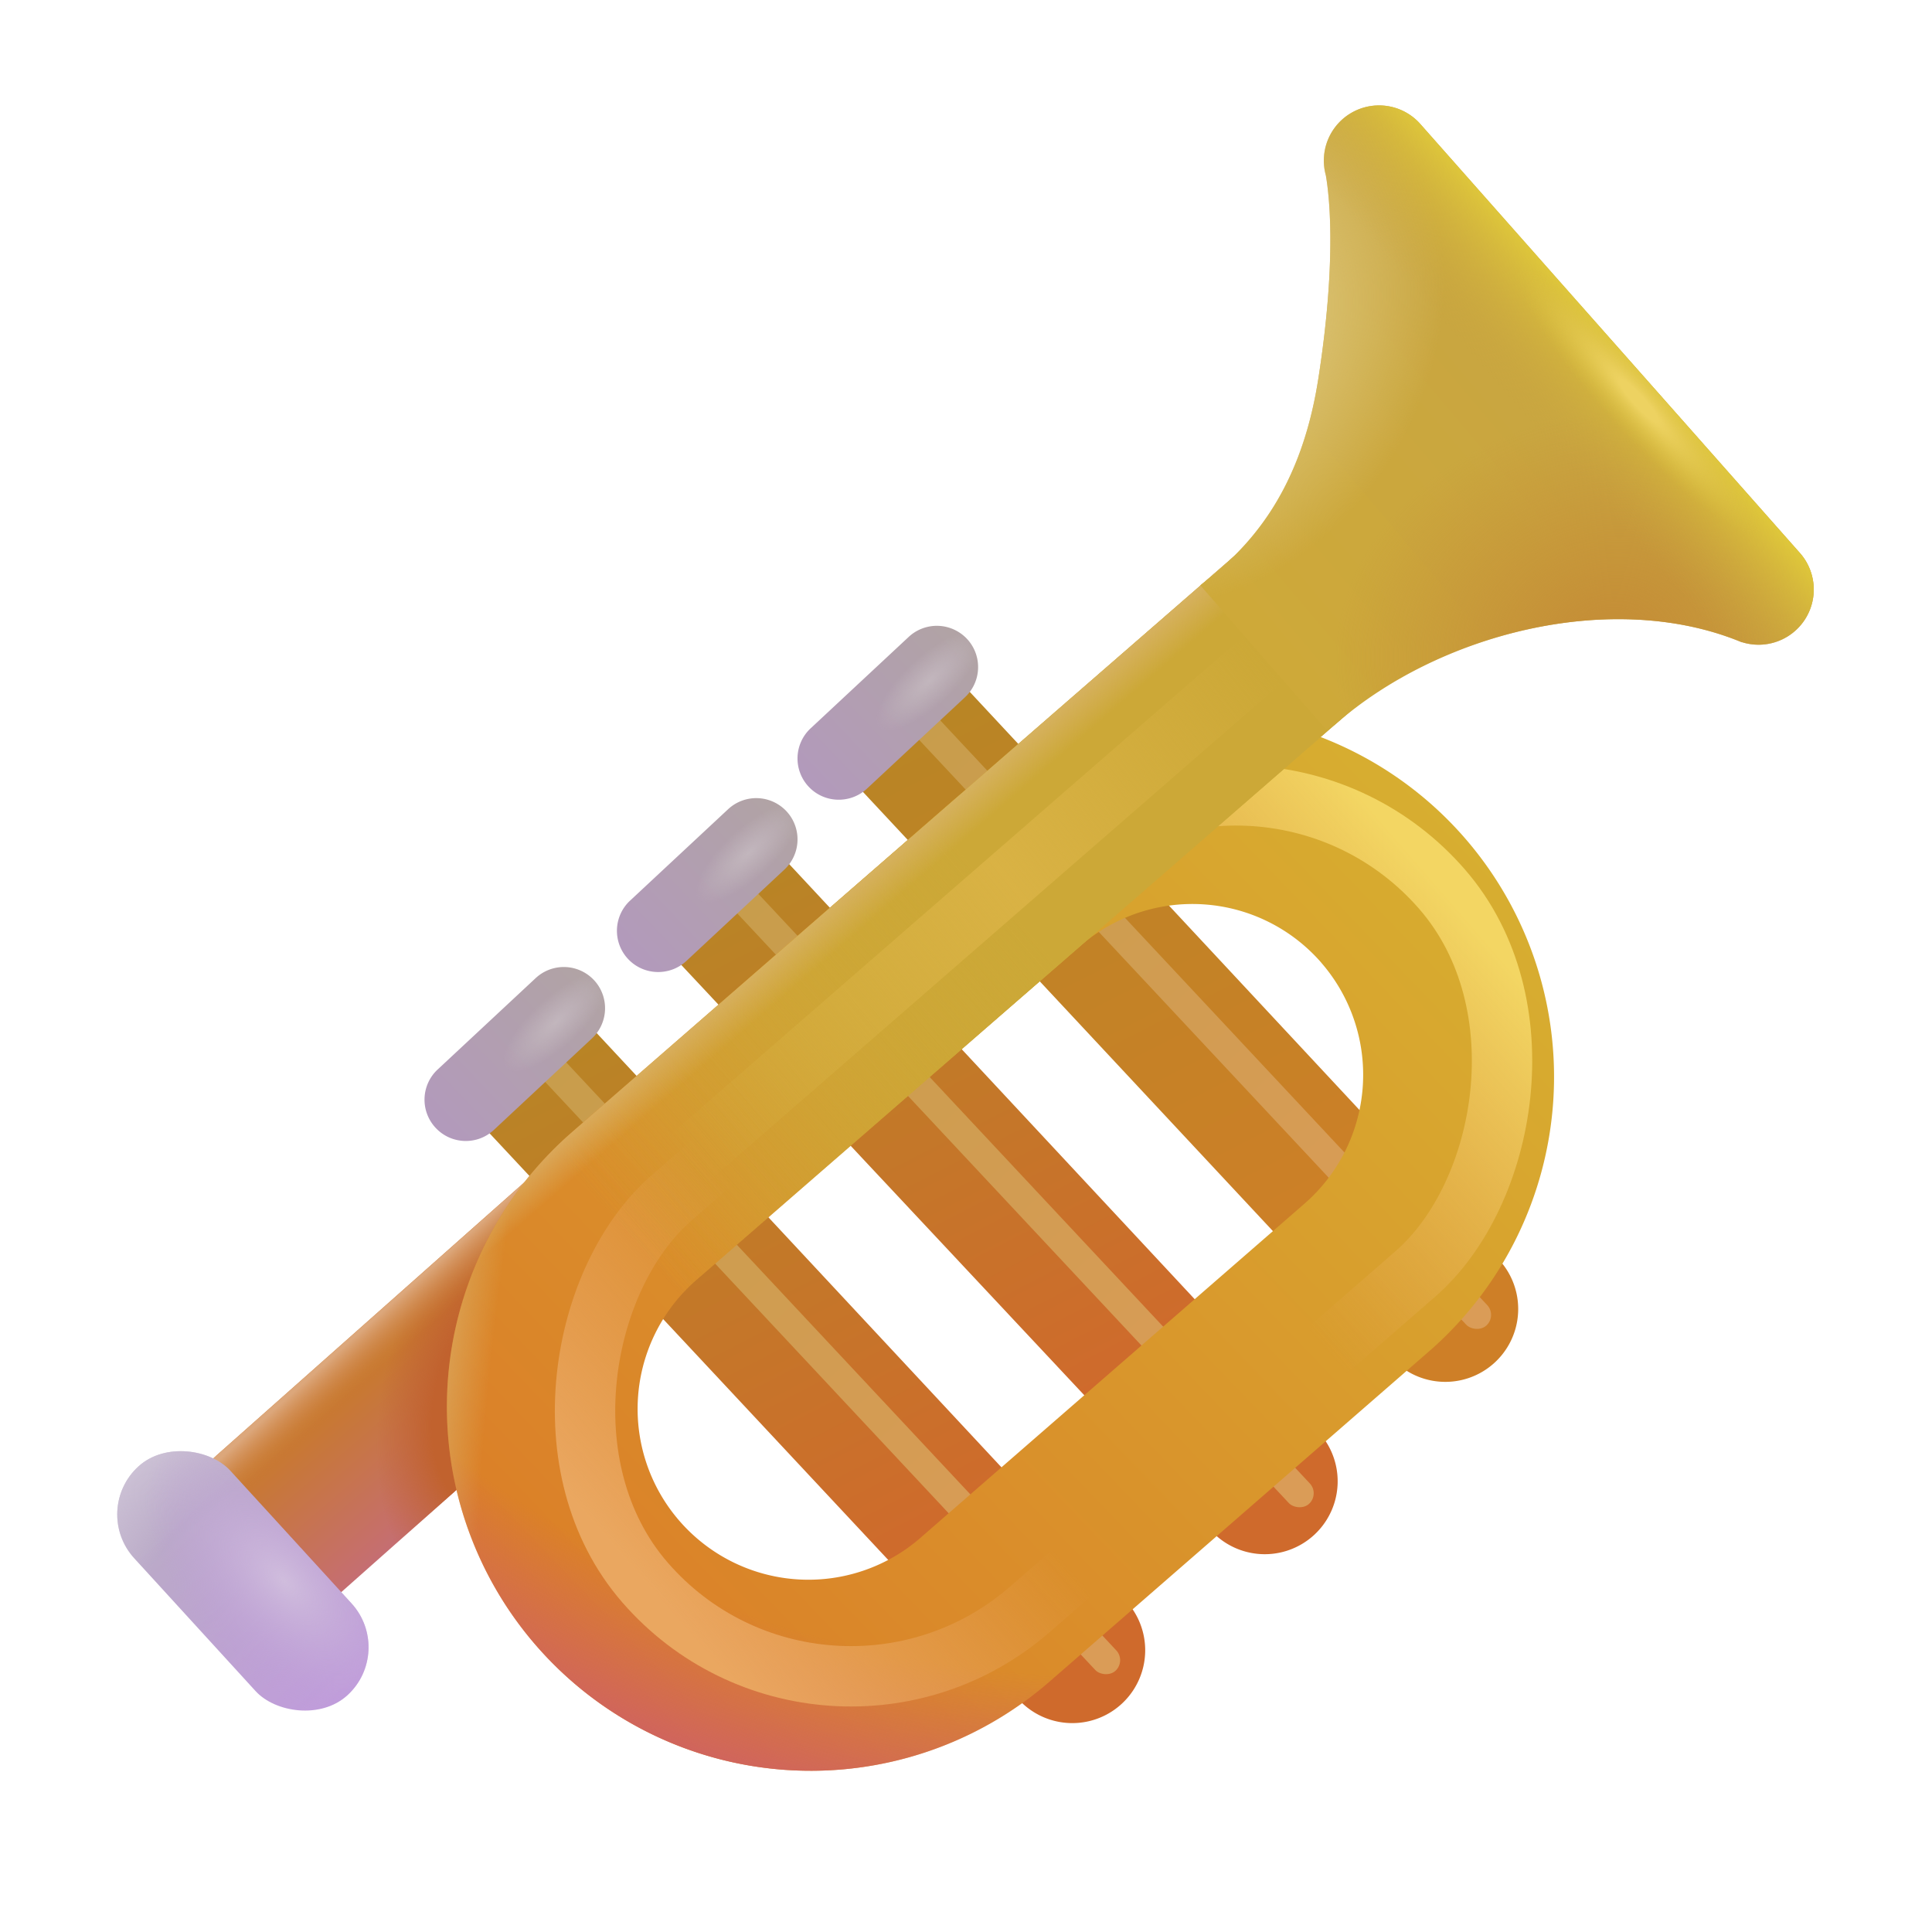 <svg xmlns="http://www.w3.org/2000/svg" fill="none" viewBox="0 0 32 32"><g filter="url(#svg-5f4f1aef-da19-4a3e-a8a6-ee63291e2dd3-a)"><path fill="url(#svg-cbb38ca0-562d-461c-ac5a-e2c87174e2eb-b)" d="m7.723 18.608 1.901-1.525 9.02 9.677a1.207 1.207 0 0 1-1.766 1.646z"/></g><g filter="url(#svg-d861882e-b502-4170-8cb9-d3fd222e0735-c)"><path fill="url(#svg-872b3250-8b29-4ca5-86d3-869d356a5737-d)" d="m10.805 15.721 2.007-1.437 9.02 9.678a1.207 1.207 0 0 1-1.767 1.646z"/></g><g filter="url(#svg-562427ea-0621-4f3b-9aea-1b02eb4276ce-e)"><path fill="url(#svg-a36798d3-8141-4271-89f2-318573e1ac82-f)" d="m13.851 12.893 1.951-1.463 9.02 9.678a1.207 1.207 0 0 1-1.766 1.646z"/></g><g filter="url(#svg-4283ceb0-2819-4ac5-a10b-b7c9f4c469ba-g)"><rect width=".476" height="14.322" x="14.664" y="11.656" fill="url(#svg-8165194a-fada-4481-a4d0-8202fc5f31f1-h)" rx=".238" transform="rotate(-43.089 14.664 11.656)"/></g><g filter="url(#svg-2c66bc36-4f02-4558-bcb2-ea91a5070b47-i)"><rect width=".476" height="14.322" x="11.726" y="14.61" fill="url(#svg-c1574798-74d0-489a-a5e3-9279c4dfb008-j)" rx=".238" transform="rotate(-43.089 11.726 14.61)"/></g><g filter="url(#svg-d276843e-b8ba-4a0d-8ebc-2e3295864a0a-k)"><rect width=".476" height="14.322" x="8.52" y="17.375" fill="url(#svg-094a01e3-a34d-427f-8b3d-35c6891ee67b-l)" rx=".238" transform="rotate(-43.089 8.52 17.375)"/></g><rect width="17.555" height="3.065" x="2.436" y="25.127" fill="url(#svg-47e94896-45df-4782-acac-7abf87e46e43-m)" rx="1.532" transform="rotate(-41.578 2.436 25.127)"/><rect width="17.555" height="3.065" x="2.436" y="25.127" fill="url(#svg-24ef7103-d154-487e-a445-57c9710d6677-n)" rx="1.532" transform="rotate(-41.578 2.436 25.127)"/><rect width="17.555" height="3.065" x="2.436" y="25.127" fill="url(#svg-026d973d-ba46-4824-838e-416ebe7b8eb9-o)" rx="1.532" transform="rotate(-41.578 2.436 25.127)"/><path fill="url(#svg-f67855ae-962c-4ec1-953a-d315d282e477-p)" fill-rule="evenodd" d="M15.793 13.253a6.029 6.029 0 0 1 7.915 9.096l-6.32 5.5a6.029 6.029 0 0 1-7.915-9.097zm6.091 2.691a2.83 2.83 0 0 0-3.99-.277l-6.32 5.5a2.829 2.829 0 1 0 3.714 4.267l6.32-5.499a2.83 2.83 0 0 0 .276-3.99" clip-rule="evenodd"/><path fill="url(#svg-fa586476-26fc-4615-b694-01eb4c1e7425-q)" fill-rule="evenodd" d="M15.793 13.253a6.029 6.029 0 0 1 7.915 9.096l-6.32 5.5a6.029 6.029 0 0 1-7.915-9.097zm6.091 2.691a2.83 2.83 0 0 0-3.99-.277l-6.32 5.5a2.829 2.829 0 1 0 3.714 4.267l6.32-5.499a2.83 2.83 0 0 0 .276-3.99" clip-rule="evenodd"/><g filter="url(#svg-e9436b38-c506-41f7-a20a-06946d867a75-r)"><path fill="url(#svg-27325552-0231-4554-a41f-315c71de2766-s)" d="M7.015 18.58c.257.277.69.292.965.035L9.604 17.1a.683.683 0 1 0-.931-1l-1.624 1.514a.683.683 0 0 0-.034.966"/><path fill="url(#svg-a5671904-ef63-4125-87c1-11ed7f515eea-t)" d="M7.015 18.58c.257.277.69.292.965.035L9.604 17.1a.683.683 0 1 0-.931-1l-1.624 1.514a.683.683 0 0 0-.034.966"/></g><g filter="url(#svg-15dfe4a0-8068-4eb0-ac3c-a76199ebc367-u)"><path fill="url(#svg-09140671-4de9-4930-8336-7bbf474741ba-v)" d="M10.202 15.783c.258.276.69.29.966.034l1.624-1.514a.683.683 0 0 0-.932-1l-1.624 1.514a.683.683 0 0 0-.034.966"/><path fill="url(#svg-89d51f99-392c-49e3-ae34-5ccfab556ce8-w)" d="M10.202 15.783c.258.276.69.29.966.034l1.624-1.514a.683.683 0 0 0-.932-1l-1.624 1.514a.683.683 0 0 0-.034.966"/></g><g filter="url(#svg-fe284d1c-1c1e-4eb7-8ce6-cf04ea6367e8-x)"><path fill="url(#svg-0ad05af8-2bb2-4be5-b464-33578998e5bc-y)" d="M13.193 12.929c.257.276.69.29.966.034l1.624-1.514a.683.683 0 0 0-.932-1l-1.624 1.514a.683.683 0 0 0-.034.966"/><path fill="url(#svg-bebdce4a-101c-4e55-945e-3cef5f3c140a-z)" d="M13.193 12.929c.257.276.69.29.966.034l1.624-1.514a.683.683 0 0 0-.932-1l-1.624 1.514a.683.683 0 0 0-.034.966"/></g><g filter="url(#svg-e5cf709e-5973-4a08-8c56-3752414ed2ad-A)"><rect width="9.037" height="17.497" x="20.918" y="11.318" stroke="url(#svg-46b84637-b228-4ec1-9abf-d9bdd3ddc470-B)" rx="4.518" transform="rotate(48.972 20.918 11.318)"/></g><path fill="url(#svg-3e84a560-8921-4506-abaa-3b697e363f2f-C)" d="m10.524 19.96-1.05-1.208zm1.05 1.206L24.7 9.75l-2.1-2.415L9.474 18.752zm-.277 3.991a2.83 2.83 0 0 1 .277-3.99l-2.1-2.415a6.03 6.03 0 0 0-.591 8.506z"/><path fill="url(#svg-79ce8a60-484c-4e13-b2e9-6f6a2b941e76-D)" d="m10.524 19.96-1.05-1.208zm1.05 1.206L24.7 9.75l-2.1-2.415L9.474 18.752zm-.277 3.991a2.83 2.83 0 0 1 .277-3.99l-2.1-2.415a6.03 6.03 0 0 0-.591 8.506z"/><path fill="url(#svg-dc26642c-5d10-4767-81ae-95e4b5912a06-E)" d="m10.524 19.96-1.05-1.208zm1.05 1.206L24.7 9.75l-2.1-2.415L9.474 18.752zm-.277 3.991a2.83 2.83 0 0 1 .277-3.99l-2.1-2.415a6.03 6.03 0 0 0-.591 8.506z"/><path fill="url(#svg-4e2e3cb9-3679-46ef-9874-b140eab8a8cb-F)" d="m10.524 19.96-1.05-1.208zm1.05 1.206L24.7 9.75l-2.1-2.415L9.474 18.752zm-.277 3.991a2.83 2.83 0 0 1 .277-3.99l-2.1-2.415a6.03 6.03 0 0 0-.591 8.506z"/><g filter="url(#svg-731ebbba-bdca-4cd8-93d6-6f1ea8ace415-G)" transform="rotate(-42.417 1.51 24.733)"><rect width="2.153" height="5.133" x="1.51" y="24.733" fill="url(#svg-e4001bfa-4461-4101-8793-9b6da5064583-H)" rx="1.077"/><rect width="2.153" height="5.133" x="1.51" y="24.733" fill="url(#svg-a65dae10-a44c-4a88-97c8-a0a0c19f3b95-I)" rx="1.077"/><rect width="2.153" height="5.133" x="1.51" y="24.733" fill="url(#svg-2d9fe96b-099d-4a7f-98d4-a877533226ad-J)" rx="1.077"/></g><path fill="url(#svg-89a8196b-0edf-4ba1-b1ee-50c11db53266-K)" d="m28.848 10.635.004.004c-2.154-.894-5.036-.138-6.734 1.358-.018.015-.14.074-.154.085l-2.083-2.388c.706-.547 1.642-1.426 1.953-3.412.292-1.862.2-2.95.126-3.378a.914.914 0 0 1 1.566-.849l6.284 7.102a.914.914 0 0 1-.962 1.478"/><path fill="url(#svg-e7dd5796-d07b-478f-aa46-5cc74c1b4a92-L)" d="m28.848 10.635.004.004c-2.154-.894-5.036-.138-6.734 1.358-.018.015-.14.074-.154.085l-2.083-2.388c.706-.547 1.642-1.426 1.953-3.412.292-1.862.2-2.95.126-3.378a.914.914 0 0 1 1.566-.849l6.284 7.102a.914.914 0 0 1-.962 1.478"/><path fill="url(#svg-992025c0-e016-47f1-93be-6b655a204604-M)" d="m28.848 10.635.004.004c-2.154-.894-5.036-.138-6.734 1.358-.018.015-.14.074-.154.085l-2.083-2.388c.706-.547 1.642-1.426 1.953-3.412.292-1.862.2-2.95.126-3.378a.914.914 0 0 1 1.566-.849l6.284 7.102a.914.914 0 0 1-.962 1.478"/><path fill="url(#svg-251dfa01-7a97-4057-a0a9-5a76dcf4a643-N)" d="m28.848 10.635.004.004c-2.154-.894-5.036-.138-6.734 1.358-.018.015-.14.074-.154.085l-2.083-2.388c.706-.547 1.642-1.426 1.953-3.412.292-1.862.2-2.95.126-3.378a.914.914 0 0 1 1.566-.849l6.284 7.102a.914.914 0 0 1-.962 1.478"/><path fill="url(#svg-570fef78-9905-48f4-b803-8930a53ad3e6-O)" d="m28.848 10.635.004.004c-2.154-.894-5.036-.138-6.734 1.358-.018.015-.14.074-.154.085l-2.083-2.388c.706-.547 1.642-1.426 1.953-3.412.292-1.862.2-2.95.126-3.378a.914.914 0 0 1 1.566-.849l6.284 7.102a.914.914 0 0 1-.962 1.478"/><g filter="url(#svg-64e0d939-5b4f-45be-a2ab-926e336afae0-P)"><path fill="url(#svg-d26efdf7-cbc6-4ff0-abfc-addc0a1d525f-Q)" d="m10.524 19.96-.328-.378zm.328.377L23.979 8.92l-.657-.755-13.126 11.417zm-.385 5.542a3.93 3.93 0 0 1 .385-5.543l-.657-.754a4.93 4.93 0 0 0-.482 6.953z"/></g><defs><linearGradient id="svg-cbb38ca0-562d-461c-ac5a-e2c87174e2eb-b" x1="9.236" x2="14.455" y1="17.28" y2="27.436" gradientUnits="userSpaceOnUse"><stop stop-color="#B88525"/><stop offset=".919" stop-color="#CF6A2C"/></linearGradient><linearGradient id="svg-872b3250-8b29-4ca5-86d3-869d356a5737-d" x1="12.423" x2="17.642" y1="14.482" y2="24.638" gradientUnits="userSpaceOnUse"><stop stop-color="#B88525"/><stop offset=".919" stop-color="#CF6A2C"/></linearGradient><linearGradient id="svg-a36798d3-8141-4271-89f2-318573e1ac82-f" x1="15.414" x2="20.633" y1="11.628" y2="21.784" gradientUnits="userSpaceOnUse"><stop stop-color="#B88525"/><stop offset="1" stop-color="#CE7F27"/></linearGradient><linearGradient id="svg-8165194a-fada-4481-a4d0-8202fc5f31f1-h" x1="14.902" x2="14.958" y1="11.656" y2="24.126" gradientUnits="userSpaceOnUse"><stop stop-color="#C79D4B"/><stop offset="1" stop-color="#DA9C57"/></linearGradient><linearGradient id="svg-c1574798-74d0-489a-a5e3-9279c4dfb008-j" x1="11.964" x2="12.02" y1="14.61" y2="27.079" gradientUnits="userSpaceOnUse"><stop stop-color="#C79D4B"/><stop offset="1" stop-color="#DA9C57"/></linearGradient><linearGradient id="svg-094a01e3-a34d-427f-8b3d-35c6891ee67b-l" x1="8.757" x2="8.813" y1="17.375" y2="29.844" gradientUnits="userSpaceOnUse"><stop stop-color="#C79D4B"/><stop offset="1" stop-color="#DA9C57"/></linearGradient><linearGradient id="svg-47e94896-45df-4782-acac-7abf87e46e43-m" x1="10.937" x2="10.883" y1="25.777" y2="28.569" gradientUnits="userSpaceOnUse"><stop stop-color="#C8792D"/><stop offset="1" stop-color="#C56D79"/></linearGradient><linearGradient id="svg-026d973d-ba46-4824-838e-416ebe7b8eb9-o" x1="11.022" x2="11.03" y1="24.975" y2="25.86" gradientUnits="userSpaceOnUse"><stop offset=".188" stop-color="#DCA77B"/><stop offset="1" stop-color="#C97839" stop-opacity="0"/></linearGradient><linearGradient id="svg-f67855ae-962c-4ec1-953a-d315d282e477-p" x1="24.298" x2="9.973" y1="13.844" y2="27.59" gradientUnits="userSpaceOnUse"><stop stop-color="#D7AE30"/><stop offset="1" stop-color="#DB7F28"/></linearGradient><linearGradient id="svg-27325552-0231-4554-a41f-315c71de2766-s" x1="7.383" x2="9.822" y1="18.798" y2="16.471" gradientUnits="userSpaceOnUse"><stop stop-color="#B29ABB"/><stop offset="1" stop-color="#B1A3A5"/></linearGradient><linearGradient id="svg-09140671-4de9-4930-8336-7bbf474741ba-v" x1="10.57" x2="13.009" y1="16" y2="13.673" gradientUnits="userSpaceOnUse"><stop stop-color="#B29ABB"/><stop offset="1" stop-color="#B1A3A5"/></linearGradient><linearGradient id="svg-0ad05af8-2bb2-4be5-b464-33578998e5bc-y" x1="13.561" x2="16" y1="13.146" y2="10.819" gradientUnits="userSpaceOnUse"><stop stop-color="#B29ABB"/><stop offset="1" stop-color="#B1A3A5"/></linearGradient><linearGradient id="svg-46b84637-b228-4ec1-9abf-d9bdd3ddc470-B" x1="25.437" x2="25.437" y1="11.318" y2="28.815" gradientUnits="userSpaceOnUse"><stop stop-color="#F3D663"/><stop offset=".369" stop-color="#EAA760" stop-opacity="0"/><stop offset=".688" stop-color="#EAA760" stop-opacity="0"/><stop offset="1" stop-color="#EAA760"/></linearGradient><linearGradient id="svg-3e84a560-8921-4506-abaa-3b697e363f2f-C" x1="22.733" x2="10.389" y1="9.837" y2="20.447" gradientUnits="userSpaceOnUse"><stop offset=".489" stop-color="#CCA837"/><stop offset="1" stop-color="#CCA837" stop-opacity="0"/></linearGradient><linearGradient id="svg-79ce8a60-484c-4e13-b2e9-6f6a2b941e76-D" x1="22.733" x2="10.389" y1="9.837" y2="20.447" gradientUnits="userSpaceOnUse"><stop offset=".489" stop-color="#CCA837"/><stop offset="1" stop-color="#CCA837" stop-opacity="0"/></linearGradient><linearGradient id="svg-dc26642c-5d10-4767-81ae-95e4b5912a06-E" x1="12.539" x2="13.111" y1="15.731" y2="16.39" gradientUnits="userSpaceOnUse"><stop stop-color="#DAB570"/><stop offset="1" stop-color="#DAB570" stop-opacity="0"/></linearGradient><linearGradient id="svg-e4001bfa-4461-4101-8793-9b6da5064583-H" x1="2.587" x2="2.587" y1="24.733" y2="29.866" gradientUnits="userSpaceOnUse"><stop offset=".196" stop-color="#BAAAC7"/><stop offset="1" stop-color="#C09CDB"/></linearGradient><linearGradient id="svg-89a8196b-0edf-4ba1-b1ee-50c11db53266-K" x1="25.645" x2="21.138" y1="7.208" y2="11.015" gradientUnits="userSpaceOnUse"><stop stop-color="#C9A640"/><stop offset="1" stop-color="#CEA939"/></linearGradient><linearGradient id="svg-251dfa01-7a97-4057-a0a9-5a76dcf4a643-N" x1="27.883" x2="26.164" y1="6.409" y2="7.909" gradientUnits="userSpaceOnUse"><stop offset=".14" stop-color="#E0C93A"/><stop offset="1" stop-color="#C9A540" stop-opacity="0"/></linearGradient><linearGradient id="svg-d26efdf7-cbc6-4ff0-abfc-addc0a1d525f-Q" x1="20.999" x2="11.152" y1="11.015" y2="18.991" gradientUnits="userSpaceOnUse"><stop stop-color="#D9B244" stop-opacity="0"/><stop offset=".44" stop-color="#D9B244"/><stop offset="1" stop-color="#D9B244" stop-opacity="0"/></linearGradient><filter id="svg-5f4f1aef-da19-4a3e-a8a6-ee63291e2dd3-a" width="11.245" height="11.957" x="7.723" y="16.833" color-interpolation-filters="sRGB" filterUnits="userSpaceOnUse"><feFlood flood-opacity="0" result="BackgroundImageFix"/><feBlend in="SourceGraphic" in2="BackgroundImageFix" result="shape"/><feColorMatrix in="SourceAlpha" result="hardAlpha" values="0 0 0 0 0 0 0 0 0 0 0 0 0 0 0 0 0 0 127 0"/><feOffset dy="-.25"/><feGaussianBlur stdDeviation=".25"/><feComposite in2="hardAlpha" k2="-1" k3="1" operator="arithmetic"/><feColorMatrix values="0 0 0 0 0.808 0 0 0 0 0.416 0 0 0 0 0.306 0 0 0 1 0"/><feBlend in2="shape" result="effect1_innerShadow_18_18749"/></filter><filter id="svg-d861882e-b502-4170-8cb9-d3fd222e0735-c" width="11.351" height="11.957" x="10.805" y="14.034" color-interpolation-filters="sRGB" filterUnits="userSpaceOnUse"><feFlood flood-opacity="0" result="BackgroundImageFix"/><feBlend in="SourceGraphic" in2="BackgroundImageFix" result="shape"/><feColorMatrix in="SourceAlpha" result="hardAlpha" values="0 0 0 0 0 0 0 0 0 0 0 0 0 0 0 0 0 0 127 0"/><feOffset dy="-.25"/><feGaussianBlur stdDeviation=".25"/><feComposite in2="hardAlpha" k2="-1" k3="1" operator="arithmetic"/><feColorMatrix values="0 0 0 0 0.808 0 0 0 0 0.416 0 0 0 0 0.306 0 0 0 1 0"/><feBlend in2="shape" result="effect1_innerShadow_18_18749"/></filter><filter id="svg-562427ea-0621-4f3b-9aea-1b02eb4276ce-e" width="11.295" height="11.957" x="13.851" y="11.181" color-interpolation-filters="sRGB" filterUnits="userSpaceOnUse"><feFlood flood-opacity="0" result="BackgroundImageFix"/><feBlend in="SourceGraphic" in2="BackgroundImageFix" result="shape"/><feColorMatrix in="SourceAlpha" result="hardAlpha" values="0 0 0 0 0 0 0 0 0 0 0 0 0 0 0 0 0 0 127 0"/><feOffset dy="-.25"/><feGaussianBlur stdDeviation=".25"/><feComposite in2="hardAlpha" k2="-1" k3="1" operator="arithmetic"/><feColorMatrix values="0 0 0 0 0.808 0 0 0 0 0.416 0 0 0 0 0.306 0 0 0 1 0"/><feBlend in2="shape" result="effect1_innerShadow_18_18749"/></filter><filter id="svg-4283ceb0-2819-4ac5-a10b-b7c9f4c469ba-g" width="11.134" height="11.787" x="14.162" y="10.83" color-interpolation-filters="sRGB" filterUnits="userSpaceOnUse"><feFlood flood-opacity="0" result="BackgroundImageFix"/><feBlend in="SourceGraphic" in2="BackgroundImageFix" result="shape"/><feGaussianBlur result="effect1_foregroundBlur_18_18749" stdDeviation=".3"/></filter><filter id="svg-2c66bc36-4f02-4558-bcb2-ea91a5070b47-i" width="11.134" height="11.787" x="11.225" y="13.783" color-interpolation-filters="sRGB" filterUnits="userSpaceOnUse"><feFlood flood-opacity="0" result="BackgroundImageFix"/><feBlend in="SourceGraphic" in2="BackgroundImageFix" result="shape"/><feGaussianBlur result="effect1_foregroundBlur_18_18749" stdDeviation=".3"/></filter><filter id="svg-d276843e-b8ba-4a0d-8ebc-2e3295864a0a-k" width="11.134" height="11.787" x="8.018" y="16.548" color-interpolation-filters="sRGB" filterUnits="userSpaceOnUse"><feFlood flood-opacity="0" result="BackgroundImageFix"/><feBlend in="SourceGraphic" in2="BackgroundImageFix" result="shape"/><feGaussianBlur result="effect1_foregroundBlur_18_18749" stdDeviation=".3"/></filter><filter id="svg-e9436b38-c506-41f7-a20a-06946d867a75-r" width="3.191" height="2.98" x="6.831" y="15.918" color-interpolation-filters="sRGB" filterUnits="userSpaceOnUse"><feFlood flood-opacity="0" result="BackgroundImageFix"/><feBlend in="SourceGraphic" in2="BackgroundImageFix" result="shape"/><feColorMatrix in="SourceAlpha" result="hardAlpha" values="0 0 0 0 0 0 0 0 0 0 0 0 0 0 0 0 0 0 127 0"/><feOffset dx=".2" dy=".1"/><feGaussianBlur stdDeviation=".2"/><feComposite in2="hardAlpha" k2="-1" k3="1" operator="arithmetic"/><feColorMatrix values="0 0 0 0 0.855 0 0 0 0 0.835 0 0 0 0 0.855 0 0 0 1 0"/><feBlend in2="shape" result="effect1_innerShadow_18_18749"/></filter><filter id="svg-15dfe4a0-8068-4eb0-ac3c-a76199ebc367-u" width="3.191" height="2.98" x="10.019" y="13.12" color-interpolation-filters="sRGB" filterUnits="userSpaceOnUse"><feFlood flood-opacity="0" result="BackgroundImageFix"/><feBlend in="SourceGraphic" in2="BackgroundImageFix" result="shape"/><feColorMatrix in="SourceAlpha" result="hardAlpha" values="0 0 0 0 0 0 0 0 0 0 0 0 0 0 0 0 0 0 127 0"/><feOffset dx=".2" dy=".1"/><feGaussianBlur stdDeviation=".2"/><feComposite in2="hardAlpha" k2="-1" k3="1" operator="arithmetic"/><feColorMatrix values="0 0 0 0 0.855 0 0 0 0 0.835 0 0 0 0 0.855 0 0 0 1 0"/><feBlend in2="shape" result="effect1_innerShadow_18_18749"/></filter><filter id="svg-fe284d1c-1c1e-4eb7-8ce6-cf04ea6367e8-x" width="3.191" height="2.98" x="13.009" y="10.266" color-interpolation-filters="sRGB" filterUnits="userSpaceOnUse"><feFlood flood-opacity="0" result="BackgroundImageFix"/><feBlend in="SourceGraphic" in2="BackgroundImageFix" result="shape"/><feColorMatrix in="SourceAlpha" result="hardAlpha" values="0 0 0 0 0 0 0 0 0 0 0 0 0 0 0 0 0 0 127 0"/><feOffset dx=".2" dy=".1"/><feGaussianBlur stdDeviation=".2"/><feComposite in2="hardAlpha" k2="-1" k3="1" operator="arithmetic"/><feColorMatrix values="0 0 0 0 0.855 0 0 0 0 0.835 0 0 0 0 0.855 0 0 0 1 0"/><feBlend in2="shape" result="effect1_innerShadow_18_18749"/></filter><filter id="svg-e5cf709e-5973-4a08-8c56-3752414ed2ad-A" width="17.92" height="17.091" x="8.325" y="11.924" color-interpolation-filters="sRGB" filterUnits="userSpaceOnUse"><feFlood flood-opacity="0" result="BackgroundImageFix"/><feBlend in="SourceGraphic" in2="BackgroundImageFix" result="shape"/><feGaussianBlur result="effect1_foregroundBlur_18_18749" stdDeviation=".375"/></filter><filter id="svg-731ebbba-bdca-4cd8-93d6-6f1ea8ace415-G" width="4.363" height="4.553" x="1.755" y="23.725" color-interpolation-filters="sRGB" filterUnits="userSpaceOnUse"><feFlood flood-opacity="0" result="BackgroundImageFix"/><feBlend in="SourceGraphic" in2="BackgroundImageFix" result="shape"/><feColorMatrix in="SourceAlpha" result="hardAlpha" values="0 0 0 0 0 0 0 0 0 0 0 0 0 0 0 0 0 0 127 0"/><feOffset dx="-.2" dy=".2"/><feGaussianBlur stdDeviation=".2"/><feComposite in2="hardAlpha" k2="-1" k3="1" operator="arithmetic"/><feColorMatrix values="0 0 0 0 0.745 0 0 0 0 0.624 0 0 0 0 0.812 0 0 0 1 0"/><feBlend in2="shape" result="effect1_innerShadow_18_18749"/></filter><filter id="svg-64e0d939-5b4f-45be-a2ab-926e336afae0-P" width="16.477" height="19.37" x="8.002" y="7.665" color-interpolation-filters="sRGB" filterUnits="userSpaceOnUse"><feFlood flood-opacity="0" result="BackgroundImageFix"/><feBlend in="SourceGraphic" in2="BackgroundImageFix" result="shape"/><feGaussianBlur result="effect1_foregroundBlur_18_18749" stdDeviation=".25"/></filter><radialGradient id="svg-24ef7103-d154-487e-a445-57c9710d6677-n" cx="0" cy="0" r="1" gradientTransform="matrix(-2.622 2.061 -1.131 -1.44 7.962 27.482)" gradientUnits="userSpaceOnUse"><stop offset=".515" stop-color="#C1622E"/><stop offset="1" stop-color="#C1622E" stop-opacity="0"/></radialGradient><radialGradient id="svg-fa586476-26fc-4615-b694-01eb4c1e7425-q" cx="0" cy="0" r="1" gradientTransform="rotate(105.871 2.25 14.27)scale(14.564 18.211)" gradientUnits="userSpaceOnUse"><stop offset=".788" stop-color="#CF6262" stop-opacity="0"/><stop offset=".971" stop-color="#CF6262"/></radialGradient><radialGradient id="svg-a5671904-ef63-4125-87c1-11ed7f515eea-t" cx="0" cy="0" r="1" gradientTransform="matrix(-.828 .766 -.275 -.298 9.008 16.83)" gradientUnits="userSpaceOnUse"><stop stop-color="#C2B6BD"/><stop offset="1" stop-color="#C2B6BD" stop-opacity="0"/></radialGradient><radialGradient id="svg-89d51f99-392c-49e3-ae34-5ccfab556ce8-w" cx="0" cy="0" r="1" gradientTransform="matrix(-.828 .766 -.275 -.298 12.195 14.033)" gradientUnits="userSpaceOnUse"><stop stop-color="#C2B6BD"/><stop offset="1" stop-color="#C2B6BD" stop-opacity="0"/></radialGradient><radialGradient id="svg-bebdce4a-101c-4e55-945e-3cef5f3c140a-z" cx="0" cy="0" r="1" gradientTransform="matrix(-.828 .766 -.275 -.298 15.186 11.179)" gradientUnits="userSpaceOnUse"><stop stop-color="#C2B6BD"/><stop offset="1" stop-color="#C2B6BD" stop-opacity="0"/></radialGradient><radialGradient id="svg-4e2e3cb9-3679-46ef-9874-b140eab8a8cb-F" cx="0" cy="0" r="1" gradientTransform="rotate(-173.577 9.313 11.124)scale(10.538 25.922)" gradientUnits="userSpaceOnUse"><stop offset=".872" stop-color="#DAB570" stop-opacity="0"/><stop offset="1" stop-color="#DAB570"/></radialGradient><radialGradient id="svg-a65dae10-a44c-4a88-97c8-a0a0c19f3b95-I" cx="0" cy="0" r="1" gradientTransform="rotate(-90.094 15.797 13.195)scale(5.234 4.905)" gradientUnits="userSpaceOnUse"><stop offset=".586" stop-color="#D9D2DF" stop-opacity="0"/><stop offset="1" stop-color="#D9D2DF"/></radialGradient><radialGradient id="svg-2d9fe96b-099d-4a7f-98d4-a877533226ad-J" cx="0" cy="0" r="1" gradientTransform="matrix(.078 2.922 -1.535 .041 3.091 27.76)" gradientUnits="userSpaceOnUse"><stop stop-color="#D0BDDD"/><stop offset="1" stop-color="#BD9CD8" stop-opacity="0"/></radialGradient><radialGradient id="svg-e7dd5796-d07b-478f-aa46-5cc74c1b4a92-L" cx="0" cy="0" r="1" gradientTransform="rotate(30.986 -.047 38.63)scale(3.772 4.746)" gradientUnits="userSpaceOnUse"><stop offset=".341" stop-color="#DCC579"/><stop offset="1" stop-color="#DCC579" stop-opacity="0"/></radialGradient><radialGradient id="svg-992025c0-e016-47f1-93be-6b655a204604-M" cx="0" cy="0" r="1" gradientTransform="rotate(-100.466 17.782 -5.77)scale(3.818 4.586)" gradientUnits="userSpaceOnUse"><stop offset=".141" stop-color="#C58F37"/><stop offset="1" stop-color="#C58F37" stop-opacity="0"/></radialGradient><radialGradient id="svg-570fef78-9905-48f4-b803-8930a53ad3e6-O" cx="0" cy="0" r="1" gradientTransform="matrix(1.984 2.188 -.409 .371 27.148 6.643)" gradientUnits="userSpaceOnUse"><stop offset=".16" stop-color="#EDD261"/><stop offset="1" stop-color="#D9BE3E" stop-opacity="0"/></radialGradient></defs></svg>